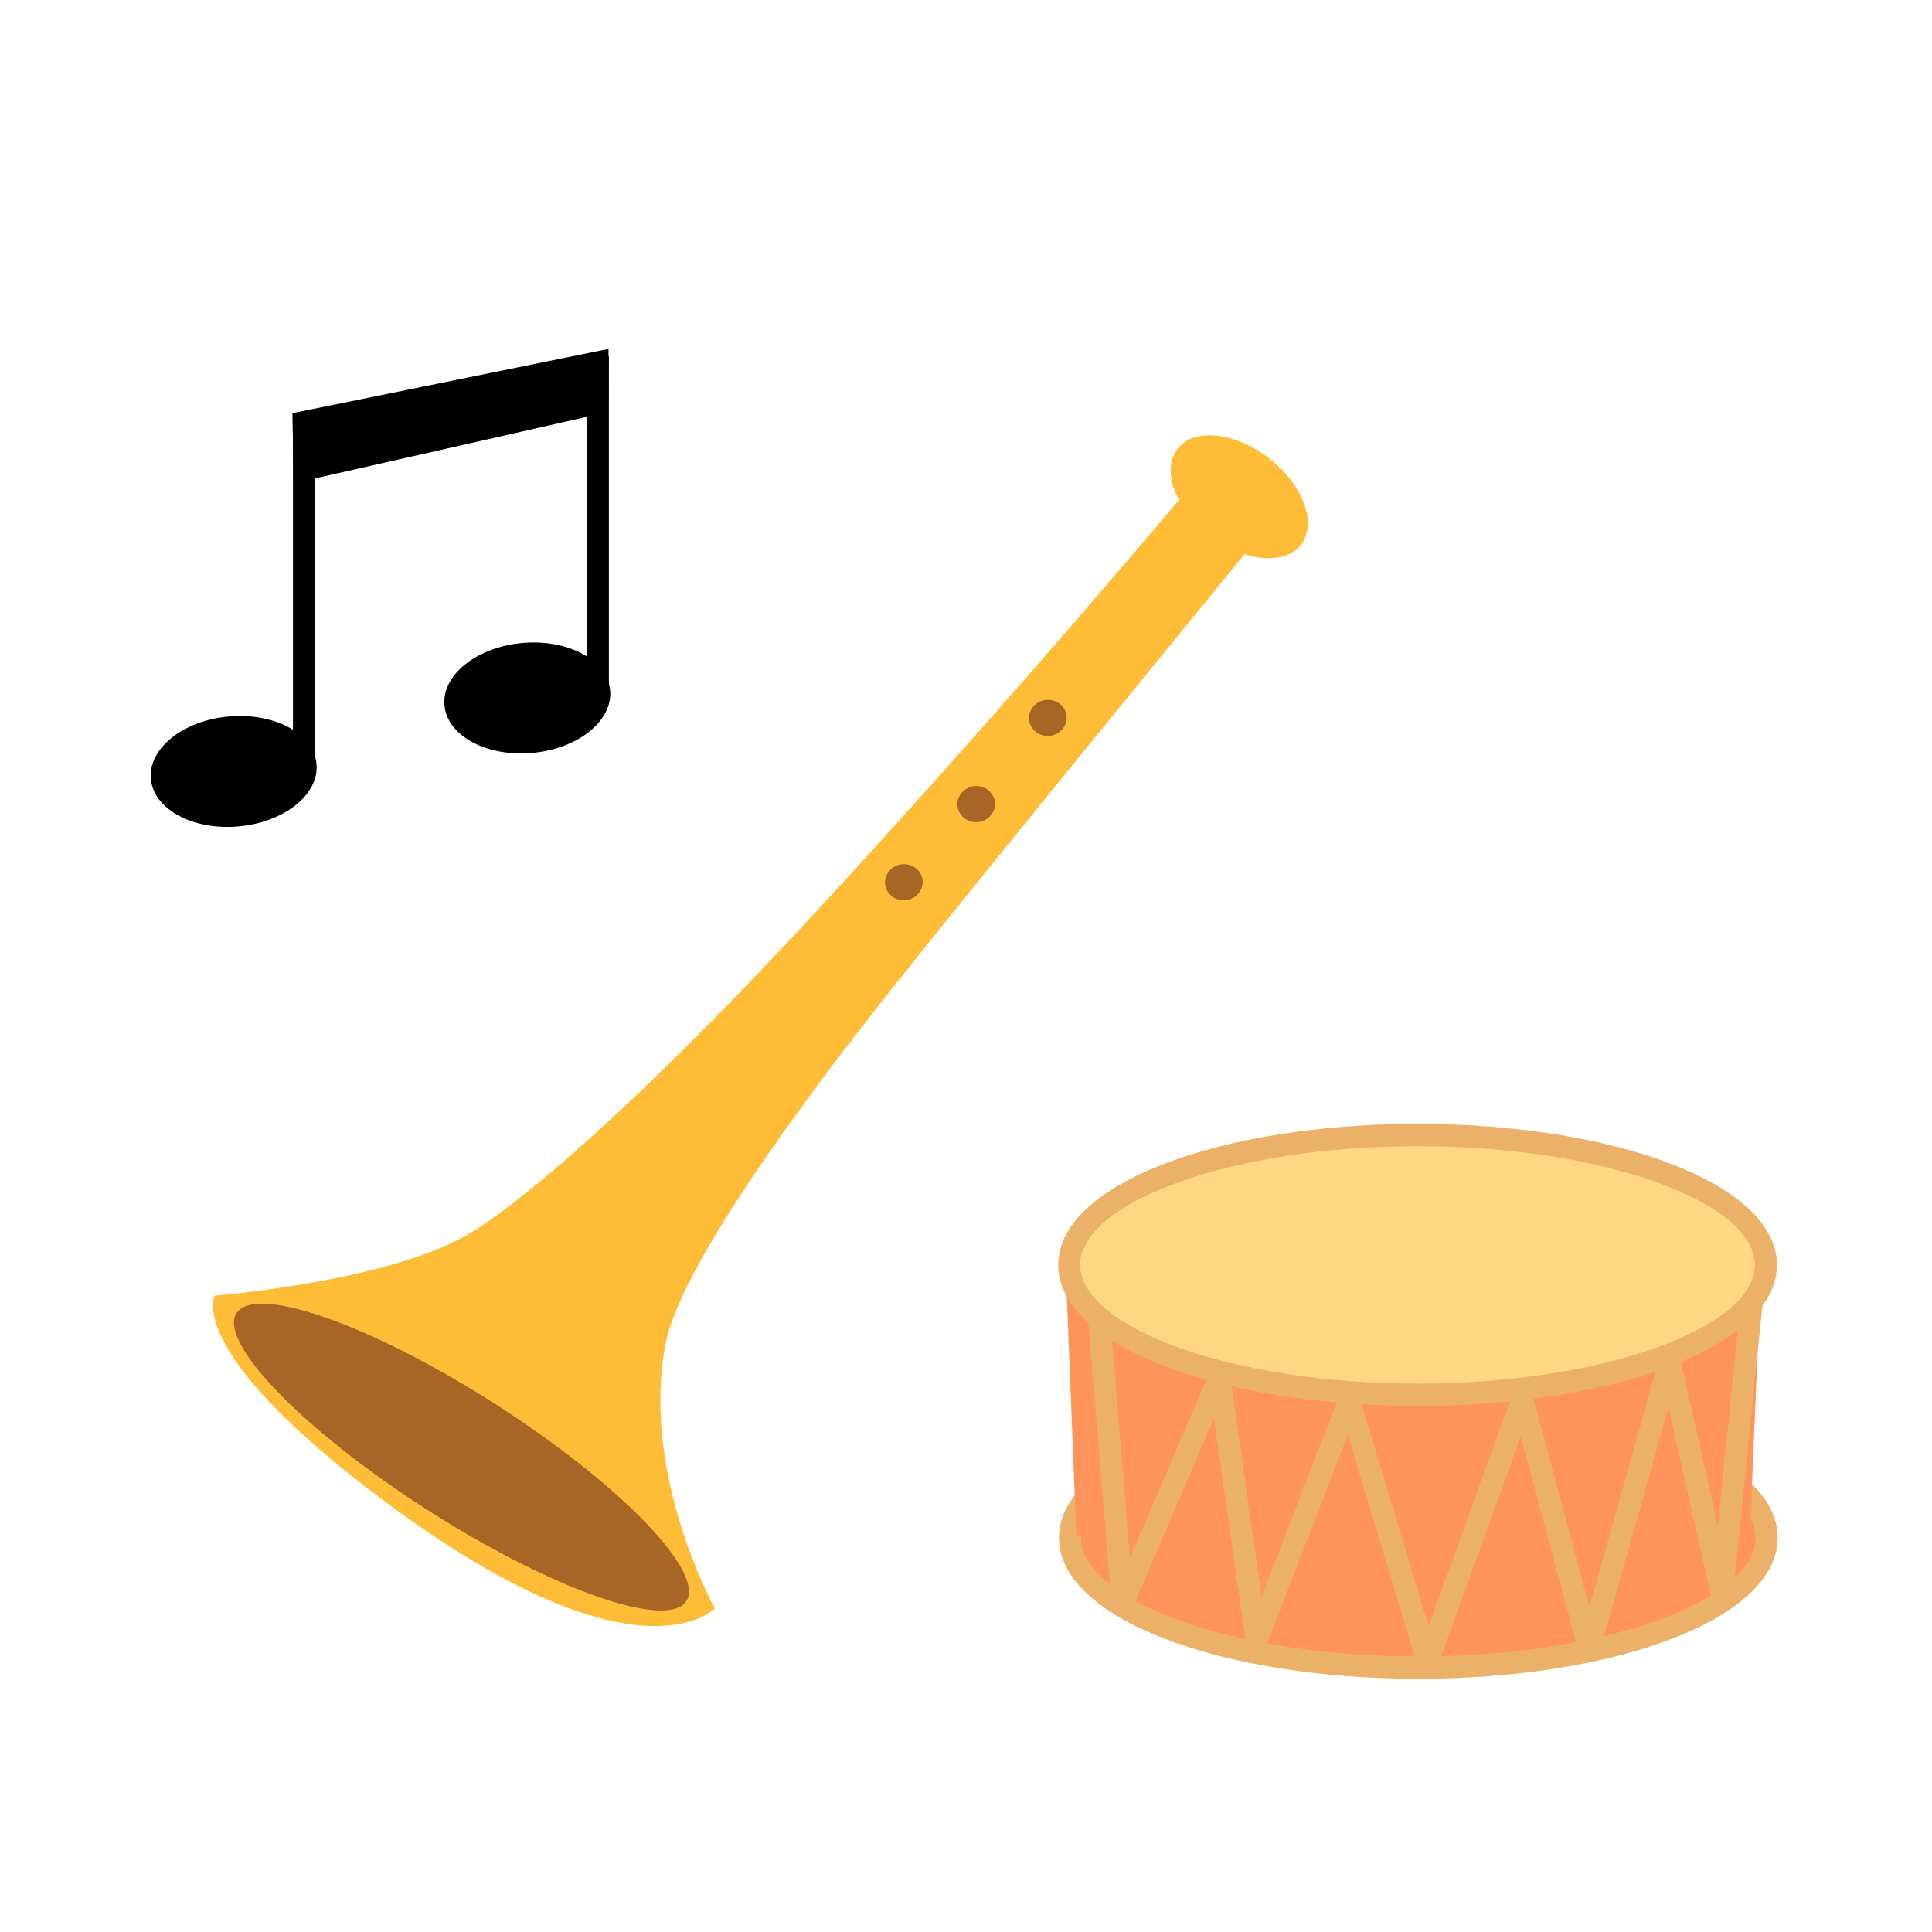 <?xml version="1.0" encoding="UTF-8" standalone="no"?>
<svg xmlns="http://www.w3.org/2000/svg" xmlns:xlink="http://www.w3.org/1999/xlink" xmlns:serif="http://www.serif.com/" width="100%" height="100%" viewBox="0 0 100 100" version="1.1" xml:space="preserve" style="fill-rule:evenodd;clip-rule:evenodd;stroke-linejoin:round;stroke-miterlimit:2;">
  <g>
    <g>
      <g>
        <path d="M7.805,40.302c-0.128,-1.573 1.687,-3.013 4.056,-3.217c2.369,-0.205 4.393,0.903 4.523,2.476c0.129,1.572 -1.686,3.012 -4.056,3.217c-2.368,0.206 -4.393,-0.904 -4.523,-2.476Z" style="fill-rule:nonzero;"></path>
        <rect x="15.164" y="22.252" width="1.155" height="17.786" style="fill-rule:nonzero;"></rect>
      </g>
      <g>
        <path d="M23.003,36.497c-0.129,-1.572 1.687,-3.013 4.056,-3.218c2.368,-0.204 4.394,0.905 4.523,2.477c0.129,1.572 -1.687,3.013 -4.056,3.218c-2.368,0.204 -4.393,-0.905 -4.523,-2.477Z" style="fill-rule:nonzero;"></path>
        <rect x="30.361" y="18.446" width="1.155" height="17.786" style="fill-rule:nonzero;"></rect>
      </g>
      <path d="M15.135,21.387l16.363,-3.327l-0.019,3.266l-16.274,3.686l-0.07,-3.625Z" style="fill-rule:nonzero;"></path>
    </g>
    <g>
      <g>
        <path d="M73.413,86.317c-9.958,-0 -18.03,-3.01 -18.03,-6.721c-0,-3.712 8.072,-6.721 18.03,-6.721c9.958,-0 18.031,3.009 18.031,6.721c-0,3.711 -8.073,6.721 -18.031,6.721Z" style="fill:#fe945b;fill-rule:nonzero;"></path>
        <path d="M73.413,72.298c10.256,-0 18.601,3.11 18.601,7.298c-0,4.187 -8.345,7.297 -18.601,7.297c-10.256,0 -18.6,-3.11 -18.6,-7.297c-0,-4.188 8.344,-7.298 18.6,-7.298Zm-0,1.153c-9.659,0 -17.46,2.909 -17.46,6.145c-0,3.236 7.801,6.143 17.46,6.143c9.659,0 17.46,-2.907 17.46,-6.143c0,-3.236 -7.801,-6.145 -17.46,-6.145Z" style="fill:#ecb168;fill-rule:nonzero;"></path>
      </g>
      <path d="M55.145,65.24l36.031,-0l-0.61,14.334l-34.853,-0.068l-0.568,-14.266Z" style="fill:#fe945b;fill-rule:nonzero;"></path>
      <g>
        <path d="M73.374,72.192c-9.958,-0 -18.031,-3.009 -18.031,-6.721c0,-3.711 8.073,-6.72 18.031,-6.72c9.958,-0 18.03,3.009 18.03,6.72c-0,3.712 -8.072,6.721 -18.03,6.721Z" style="fill:#ffd784;fill-rule:nonzero;"></path>
        <path d="M73.374,58.173c10.256,0 18.6,3.11 18.6,7.298c0,4.188 -8.344,7.298 -18.6,7.298c-10.257,-0 -18.601,-3.11 -18.601,-7.298c0,-4.188 8.344,-7.298 18.601,-7.298Zm-0,1.154c-9.66,0 -17.461,2.908 -17.461,6.144c0,3.236 7.801,6.144 17.461,6.144c9.659,0 17.46,-2.908 17.46,-6.144c-0,-3.236 -7.801,-6.144 -17.46,-6.144Z" style="fill:#ecb168;fill-rule:nonzero;"></path>
      </g>
      <path d="M90.724,66.864c0.313,0.033 0.541,0.316 0.509,0.633l-1.538,15.101c-0.066,0.649 -0.98,0.705 -1.123,0.068l-2.21,-9.828l-3.56,12.642c-0.158,0.562 -0.947,0.558 -1.098,-0.006l-2.993,-11.126l-4.282,11.84c-0.188,0.519 -0.921,0.499 -1.08,-0.03l-3.584,-11.897l-4.192,10.834c-0.214,0.552 -1.012,0.459 -1.095,-0.128l-1.644,-11.56l-4.206,9.794c-0.236,0.55 -1.041,0.415 -1.091,-0.182l-1.212,-14.691c-0.027,-0.318 0.206,-0.596 0.52,-0.623c0.314,-0.026 0.589,0.209 0.615,0.526l1.024,12.409l4.106,-9.558c0.229,-0.533 1.005,-0.428 1.087,0.148l1.621,11.41l4.003,-10.345c0.197,-0.509 0.919,-0.481 1.076,0.042l3.566,11.837l4.313,-11.924c0.191,-0.528 0.94,-0.496 1.085,0.047l2.925,10.876l3.61,-12.818c0.161,-0.574 0.972,-0.552 1.104,0.03l1.936,8.611l1.183,-11.617c0.032,-0.317 0.313,-0.547 0.625,-0.515Z" style="fill:#ecb168;fill-rule:nonzero;"></path>
    </g>
    <g>
      <path d="M65.289,27.62c-0,0 -13.113,16.011 -18.963,23.352c-5.15,6.462 -11.154,14.75 -11.884,18.612c-1.28,6.774 2.556,13.66 2.556,13.66c-0,0 -3.92,4.244 -17.005,-5.475c-10.527,-7.818 -8.876,-10.706 -8.876,-10.706c0,0 8.869,-0.717 13.051,-3.138c2.606,-1.508 8.613,-6.492 18.314,-17.001c10.352,-11.216 19.513,-22.201 19.513,-22.201l3.294,2.897Z" style="fill:#ffbd37;fill-rule:nonzero;"></path>
      <path d="M62.574,27.688c-1.757,-1.378 -2.478,-3.379 -1.611,-4.469c0.866,-1.09 2.993,-0.857 4.749,0.521c1.757,1.378 2.478,3.379 1.612,4.469c-0.867,1.09 -2.993,0.857 -4.75,-0.521Z" style="fill:#ffbd37;fill-rule:nonzero;"></path>
      <path d="M22.113,78.147c-6.429,-4.117 -10.846,-8.677 -9.867,-10.184c0.978,-1.507 6.983,0.609 13.412,4.726c6.428,4.118 10.846,8.677 9.867,10.184c-0.979,1.507 -6.983,-0.608 -13.412,-4.726Z" style="fill:#a86526;fill-rule:nonzero;"></path>
      <path d="M46.881,46.594c-0.535,0.056 -1.012,-0.315 -1.066,-0.828c-0.054,-0.513 0.336,-0.975 0.871,-1.031c0.536,-0.056 1.013,0.315 1.066,0.828c0.054,0.514 -0.336,0.975 -0.871,1.031Z" style="fill:#a86526;fill-rule:nonzero;"></path>
      <path d="M50.627,42.55c-0.535,0.057 -1.013,-0.314 -1.067,-0.828c-0.053,-0.513 0.337,-0.975 0.872,-1.031c0.536,-0.056 1.013,0.315 1.066,0.829c0.054,0.513 -0.337,0.975 -0.871,1.03Z" style="fill:#a86526;fill-rule:nonzero;"></path>
      <path d="M54.333,38.087c-0.534,0.056 -1.012,-0.315 -1.066,-0.828c-0.053,-0.514 0.337,-0.975 0.873,-1.031c0.534,-0.056 1.012,0.315 1.066,0.828c0.053,0.514 -0.337,0.975 -0.873,1.031Z" style="fill:#a86526;fill-rule:nonzero;"></path>
    </g>
  </g>
</svg>
